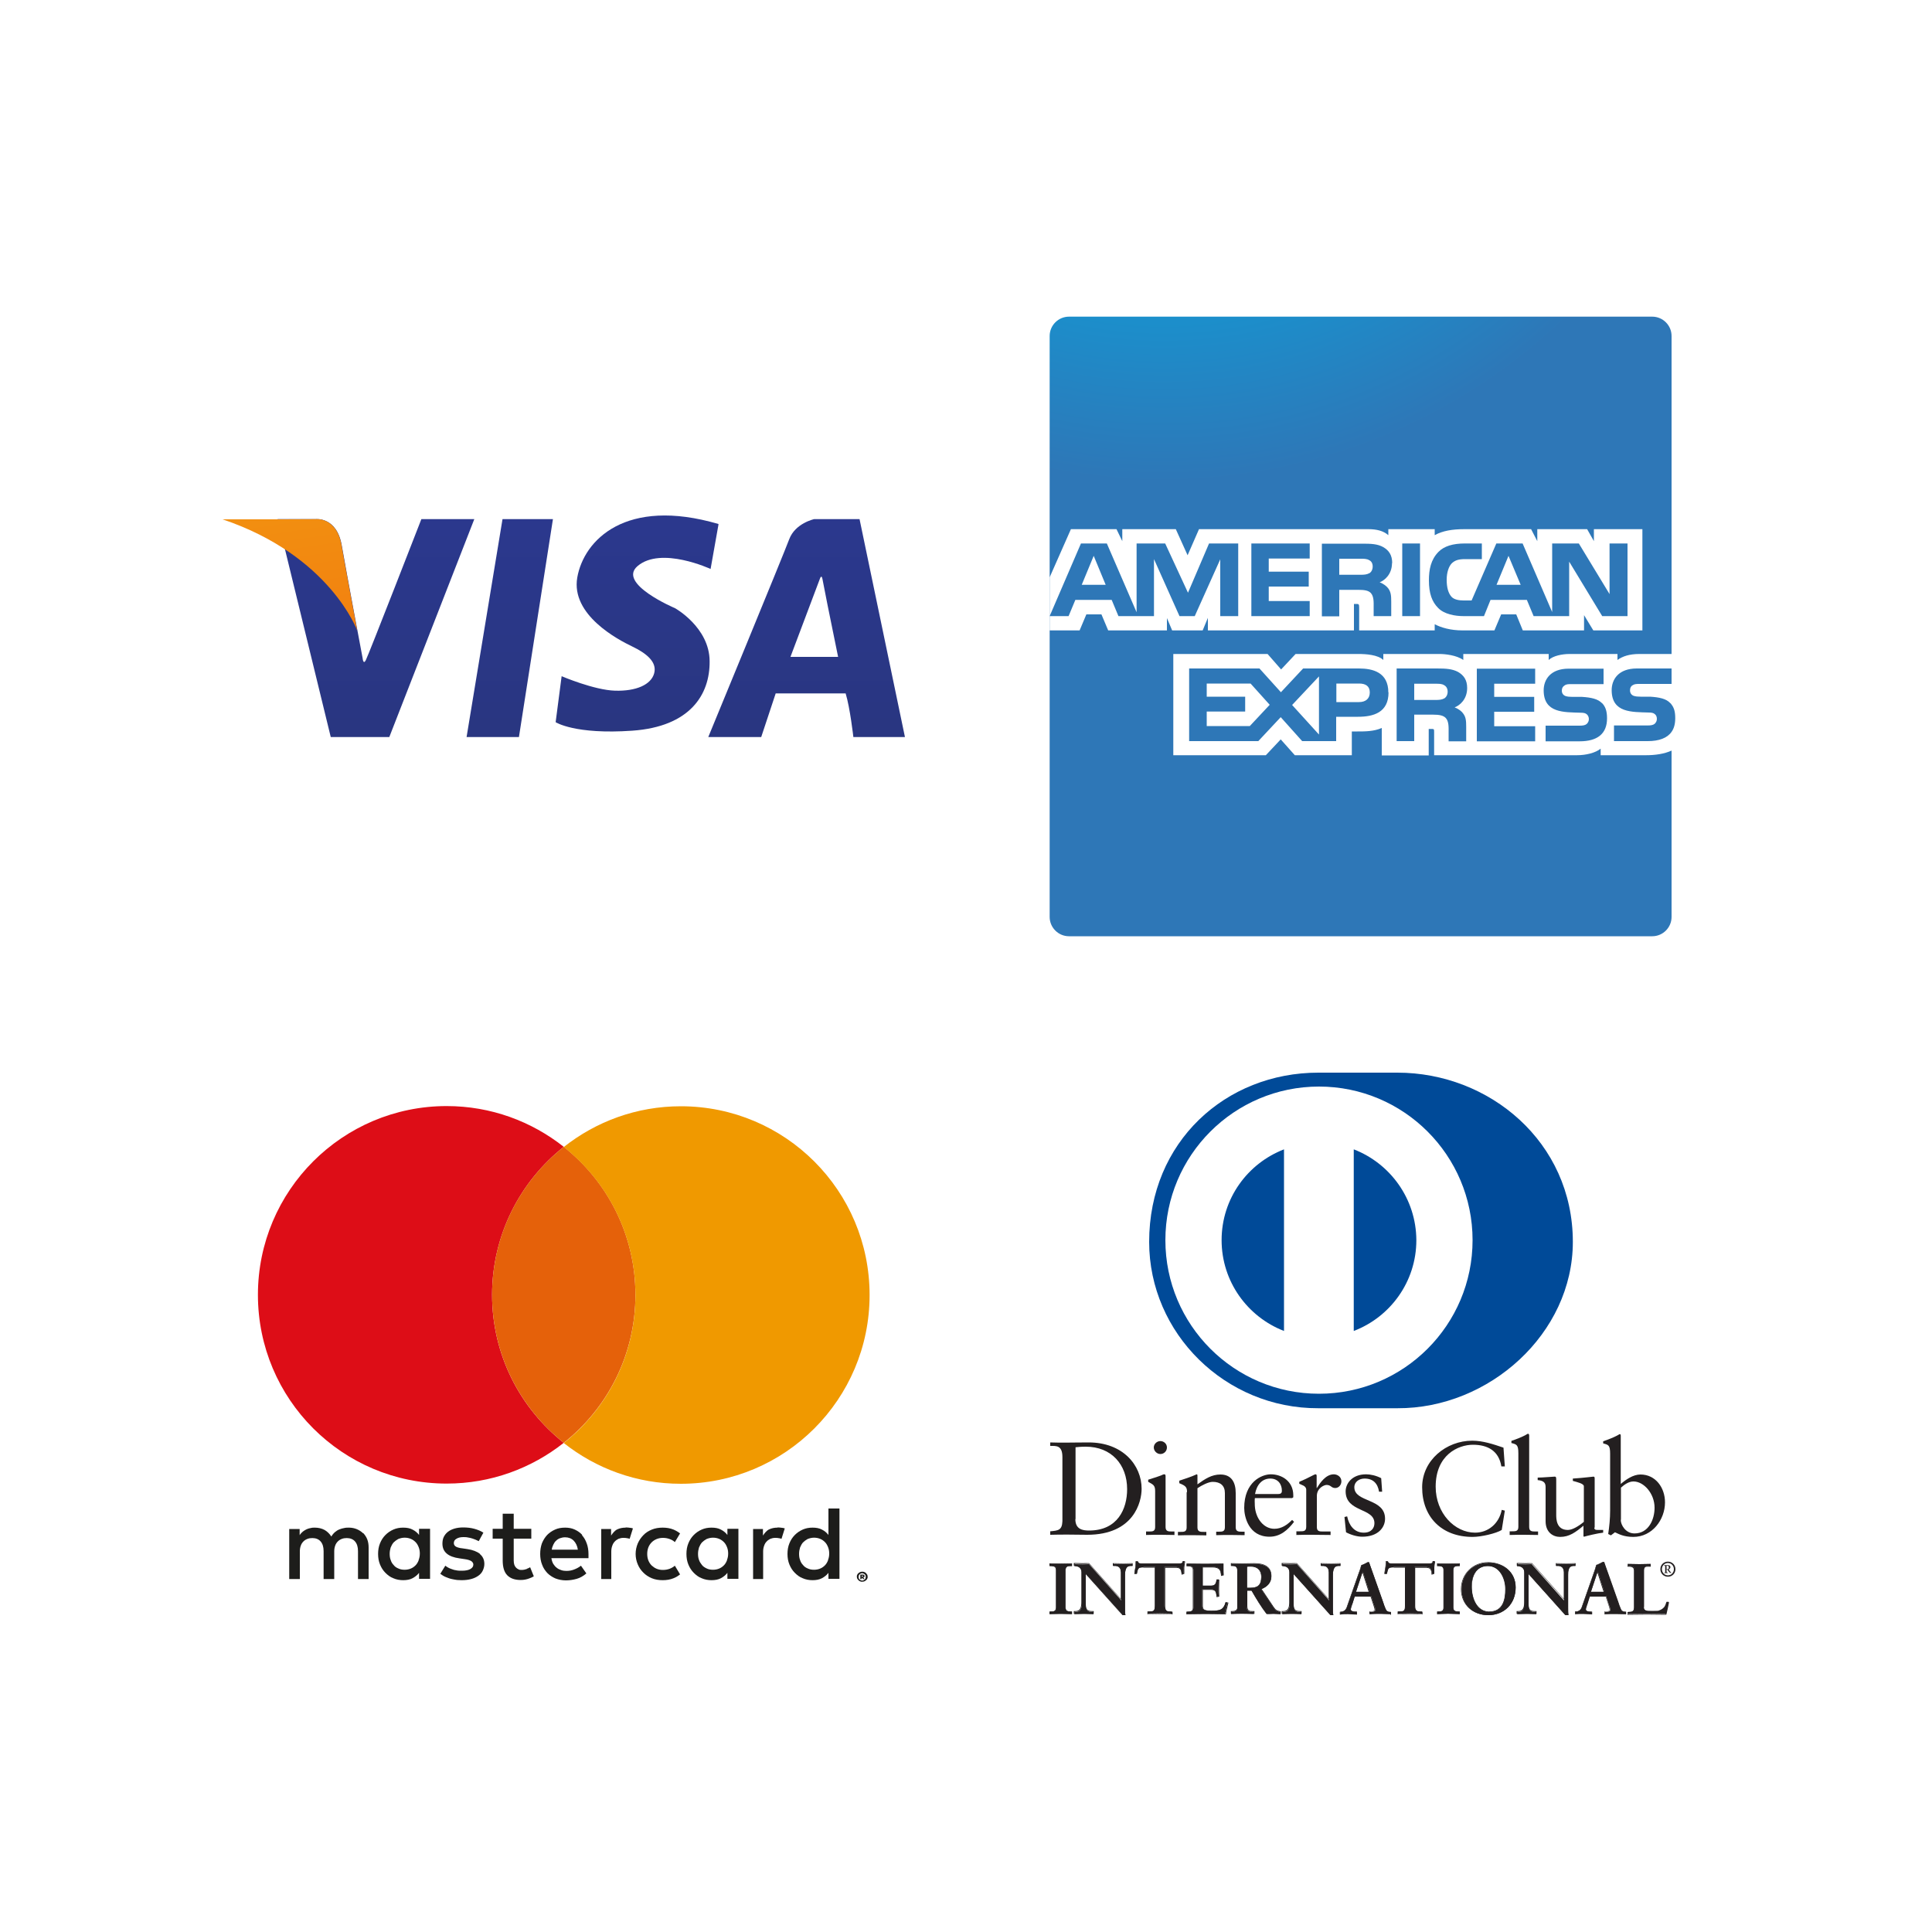 <?xml version="1.0" encoding="UTF-8"?> <svg xmlns="http://www.w3.org/2000/svg" xmlns:xlink="http://www.w3.org/1999/xlink" id="a" viewBox="0 0 100 100"><defs><style>.h{fill:#fff;}.i{fill:url(#c);}.j{fill:#e5610a;}.k{fill:url(#f);}.l{fill:url(#g);}.m{fill:url(#b);}.n{fill:url(#d);}.o{fill:url(#e);}.p{fill:#004a98;}.q{fill:#dd0d17;}.r{fill:#f09900;}.s{fill:#231f20;}.t{fill:#1d1d1b;}</style><radialGradient id="b" cx="-98.4" cy="5475.61" fx="-98.4" fy="5475.61" r="31.07" gradientTransform="translate(155.68 5306.15) scale(.97 -.97)" gradientUnits="userSpaceOnUse"><stop offset="0" stop-color="#98d0f1"></stop><stop offset=".07" stop-color="#93cef0"></stop><stop offset=".16" stop-color="#84c9ee"></stop><stop offset=".25" stop-color="#70c1ea"></stop><stop offset=".35" stop-color="#4eb6e5"></stop><stop offset=".45" stop-color="#23a8de"></stop><stop offset=".5" stop-color="#0da1db"></stop><stop offset="1" stop-color="#2e77b7"></stop></radialGradient><linearGradient id="c" x1="26.39" y1="25.63" x2="26.39" y2="38.44" gradientTransform="matrix(1, 0, 0, 1, 0, 0)" gradientUnits="userSpaceOnUse"><stop offset="0" stop-color="#2b388f"></stop><stop offset="1" stop-color="#293680"></stop></linearGradient><linearGradient id="d" x1="32.98" y1="25.67" x2="32.98" y2="38.11" xlink:href="#c"></linearGradient><linearGradient id="e" x1="41.76" y1="25.63" x2="41.76" y2="38.44" xlink:href="#c"></linearGradient><linearGradient id="f" x1="19.45" y1="25.63" x2="19.45" y2="38.44" xlink:href="#c"></linearGradient><linearGradient id="g" x1="15.45" y1="32.74" x2="14.44" y2="25.99" gradientTransform="matrix(1, 0, 0, 1, 0, 0)" gradientUnits="userSpaceOnUse"><stop offset="0" stop-color="#f28110"></stop><stop offset="1" stop-color="#f29010"></stop></linearGradient></defs><rect class="h" width="100" height="100"></rect><g><g><path class="p" d="M72.33,72.89c4.75,.02,9.08-3.87,9.08-8.61,0-5.18-4.33-8.76-9.08-8.76h-4.09c-4.8,0-8.76,3.58-8.76,8.76,0,4.74,3.95,8.63,8.76,8.61h4.09Z"></path><path class="h" d="M70.07,68.9v-9.41c1.89,.73,3.23,2.56,3.24,4.7,0,2.15-1.35,3.98-3.24,4.7m-6.84-4.7c0-2.15,1.34-3.97,3.23-4.7v9.4c-1.89-.73-3.23-2.56-3.23-4.7m5.04-7.95c-4.39,0-7.95,3.56-7.95,7.95,0,4.39,3.56,7.95,7.95,7.95,4.39,0,7.95-3.56,7.95-7.95,0-4.39-3.56-7.95-7.95-7.95"></path><path class="s" d="M55.66,78.63c0,.53,.38,.59,.71,.59,1.48,0,1.97-1.12,1.97-2.14,0-1.28-.82-2.2-2.14-2.2-.28,0-.41,.02-.53,.03v3.72Zm-.67-3.21c0-.62-.32-.58-.63-.58v-.18c.27,.01,.54,.01,.81,.01,.29,0,.68-.01,1.18-.01,1.77,0,2.74,1.18,2.74,2.4,0,.68-.4,2.38-2.82,2.38-.35,0-.67-.01-.99-.01s-.61,0-.92,.01v-.18c.41-.04,.61-.05,.63-.52v-3.32Z"></path><path class="s" d="M60.06,75.26c-.18,0-.34-.16-.34-.34s.16-.33,.34-.33,.34,.14,.34,.33-.15,.34-.34,.34m-.73,4.01h.13c.19,0,.33,0,.33-.23v-1.86c0-.3-.1-.34-.36-.48v-.11c.32-.1,.71-.23,.73-.25,.05-.03,.09-.03,.12-.03s.05,.04,.05,.1v2.63c0,.23,.15,.23,.34,.23h.12v.18c-.23,0-.47-.01-.72-.01s-.49,0-.75,.01v-.18Z"></path><path class="s" d="M61.44,77.22c0-.25-.08-.32-.4-.45v-.13c.29-.1,.57-.18,.9-.33,.02,0,.04,.01,.04,.07v.45c.39-.28,.73-.51,1.19-.51,.58,0,.79,.42,.79,.96v1.77c0,.23,.15,.23,.34,.23h.12v.18c-.24,0-.48-.01-.73-.01s-.49,0-.74,.01v-.18h.12c.19,0,.33,0,.33-.23v-1.77c0-.39-.24-.58-.63-.58-.22,0-.57,.18-.79,.33v2.03c0,.23,.15,.23,.34,.23h.12v.18c-.24,0-.48-.01-.73-.01s-.49,0-.74,.01v-.18h.12c.19,0,.33,0,.33-.23v-1.81Z"></path><path class="s" d="M66.16,77.33c.17,0,.19-.09,.19-.17,0-.35-.21-.63-.6-.63-.42,0-.7,.31-.79,.8h1.19Zm-1.21,.22c-.01,.06-.01,.16,0,.4,.04,.65,.46,1.18,1.01,1.18,.38,0,.67-.21,.92-.46l.1,.1c-.32,.42-.71,.77-1.27,.77-1.09,0-1.31-1.05-1.31-1.49,0-1.34,.9-1.74,1.38-1.74,.56,0,1.15,.35,1.16,1.07,0,.04,0,.08,0,.12l-.06,.04h-1.92Z"></path><path class="s" d="M67.1,79.26h.18c.19,0,.33,0,.33-.23v-1.92c0-.21-.25-.25-.36-.31v-.1c.5-.21,.77-.39,.84-.39,.04,0,.06,.02,.06,.09v.62h.01c.17-.27,.46-.71,.88-.71,.17,0,.39,.12,.39,.36,0,.18-.13,.35-.32,.35-.21,0-.21-.16-.45-.16-.12,0-.5,.16-.5,.57v1.61c0,.23,.14,.23,.33,.23h.38v.18c-.38,0-.66-.01-.96-.01s-.57,0-.81,.01v-.18Z"></path><path class="s" d="M69.73,78.49c.09,.45,.36,.84,.86,.84,.4,0,.55-.25,.55-.49,0-.81-1.49-.55-1.49-1.65,0-.38,.31-.88,1.06-.88,.22,0,.51,.06,.78,.2l.05,.7h-.16c-.07-.43-.31-.68-.75-.68-.27,0-.53,.16-.53,.45,0,.8,1.59,.55,1.59,1.63,0,.45-.36,.93-1.18,.93-.27,0-.6-.1-.84-.23l-.08-.79,.12-.03Z"></path><path class="s" d="M77.88,75.9h-.17c-.13-.8-.7-1.12-1.47-1.12s-1.93,.53-1.93,2.17c0,1.38,.99,2.38,2.04,2.38,.68,0,1.24-.47,1.38-1.18l.16,.04-.16,1c-.29,.18-1.06,.36-1.51,.36-1.6,0-2.61-1.03-2.61-2.57,0-1.4,1.25-2.41,2.59-2.41,.55,0,1.09,.18,1.62,.36l.07,.98Z"></path><path class="s" d="M78.13,79.26h.13c.19,0,.33,0,.33-.23v-3.81c0-.45-.1-.46-.36-.53v-.11c.27-.09,.56-.21,.71-.29,.07-.04,.13-.08,.15-.08,.04,0,.06,.04,.06,.1v4.73c0,.23,.15,.23,.34,.23h.12v.18c-.23,0-.47-.01-.72-.01s-.49,0-.75,.01v-.18Z"></path><path class="s" d="M82.52,79.06c0,.12,.07,.13,.19,.13,.08,0,.18,0,.27,0v.14c-.29,.03-.86,.17-.99,.21l-.03-.02v-.55c-.41,.34-.73,.58-1.21,.58-.37,0-.75-.24-.75-.81v-1.75c0-.18-.03-.35-.41-.38v-.13c.25,0,.79-.05,.88-.05,.08,0,.08,.05,.08,.2v1.77c0,.21,0,.79,.6,.79,.23,0,.54-.18,.83-.42v-1.84c0-.14-.33-.21-.57-.28v-.12c.62-.04,1-.1,1.07-.1,.06,0,.06,.05,.06,.12v2.53Z"></path><path class="s" d="M83.89,78.67c0,.26,.25,.7,.71,.7,.73,0,1.04-.72,1.04-1.33,0-.74-.56-1.36-1.09-1.36-.25,0-.47,.16-.65,.32v1.66Zm0-1.86c.27-.23,.64-.49,1.02-.49,.79,0,1.27,.69,1.27,1.44,0,.9-.66,1.79-1.64,1.79-.51,0-.77-.16-.95-.24l-.21,.16-.14-.07c.06-.4,.1-.8,.1-1.22v-2.94c0-.45-.1-.46-.36-.53v-.11c.27-.09,.56-.21,.71-.29,.08-.04,.13-.08,.15-.08,.04,0,.05,.04,.05,.1v2.5Z"></path><path class="s" d="M54.35,83.42h.05c.13,0,.28-.02,.28-.21v-1.95c0-.19-.14-.21-.28-.21h-.05v-.11c.15,0,.37,.01,.55,.01s.41-.01,.58-.01v.11h-.05c-.13,0-.28,.02-.28,.21v1.95c0,.19,.14,.21,.28,.21h.05v.11c-.18,0-.4-.01-.59-.01s-.4,.01-.55,.01v-.11Z"></path><path class="s" d="M55.47,83.52v-.08h-.04c-.13,0-.29-.02-.29-.23v-1.95c0-.21,.16-.23,.29-.23h.04v-.08c-.17,0-.39,.01-.57,.01s-.39-.01-.54-.01v.08h.04c.13,0,.29,.02,.29,.23v1.95c0,.21-.16,.23-.29,.23h-.04v.08c.14,0,.35-.02,.53-.02s.4,.01,.57,.02m.02,.03c-.18,0-.4-.01-.59-.01s-.4,.01-.55,.01h-.02v-.14h.07c.14,0,.26-.01,.26-.2v-1.95c0-.18-.12-.19-.26-.2h-.07v-.14h.02c.15,0,.37,.01,.55,.01s.41-.01,.58-.01h.02v.14h-.07c-.14,0-.26,.01-.26,.2v1.95c0,.18,.12,.19,.26,.2h.07v.14h-.02Z"></path><path class="s" d="M58.04,82.8h0v-1.4c0-.31-.21-.35-.32-.35h-.08v-.11c.18,0,.35,.01,.52,.01,.15,0,.31-.01,.46-.01v.11h-.06c-.16,0-.33,.03-.33,.47v1.7c0,.13,0,.26,.02,.38h-.14l-1.92-2.14v1.54c0,.32,.06,.44,.35,.44h.06v.11c-.16,0-.32-.01-.48-.01s-.34,.01-.51,.01v-.11h.05c.26,0,.34-.17,.34-.47v-1.57c0-.21-.17-.33-.34-.33h-.05v-.11c.14,0,.29,.01,.43,.01,.11,0,.22-.01,.33-.01l1.66,1.87Z"></path><path class="s" d="M58.03,82.79h0Zm0,0h0Zm.07,.77h.12c-.02-.11-.02-.24-.02-.36v-1.7c0-.45,.19-.49,.35-.49h.04v-.08c-.15,0-.29,.01-.44,.01-.17,0-.34-.01-.51-.01v.08h.07c.11,0,.34,.05,.34,.37v1.41h-.01v.02l-1.67-1.87c-.11,0-.22,.01-.33,.01-.14,0-.28-.01-.41-.01v.08h.03c.17,0,.35,.13,.35,.35v1.57c0,.3-.08,.49-.35,.49h-.04v.08c.16,0,.33-.02,.49-.02s.31,.01,.46,.02v-.08h-.05c-.29,0-.37-.13-.37-.45v-1.58l1.93,2.16Zm.14,.03h-.15l-1.89-2.11v1.49c0,.32,.05,.42,.33,.42h.08v.14h-.02c-.16,0-.32-.01-.48-.01-.17,0-.34,.01-.51,.01h-.02v-.14h.07c.25,0,.32-.16,.32-.46v-1.57c0-.2-.16-.32-.32-.32h-.07v-.14h.02c.14,0,.29,.01,.43,.01,.11,0,.22-.01,.34,0l1.64,1.84v-1.37c0-.3-.2-.33-.31-.33h-.1v-.14h.02c.18,0,.35,.01,.52,.01,.15,0,.3-.01,.46-.01h.02v.14h-.07c-.15,0-.31,.02-.32,.46v1.7c0,.13,0,.26,.02,.37v.02h-.02Z"></path><path class="s" d="M59.18,81.12c-.28,0-.29,.07-.35,.34h-.11c.01-.1,.03-.21,.05-.32,.01-.1,.02-.21,.02-.32h.09c.03,.11,.12,.11,.22,.11h1.92c.1,0,.19,0,.2-.12h.09c-.01,.12-.03,.22-.04,.32,0,.1,0,.2,0,.3l-.11,.04c0-.14-.03-.36-.28-.36h-.61v1.98c0,.29,.13,.32,.31,.32h.07v.11c-.15,0-.41-.01-.61-.01-.22,0-.48,.01-.63,.01v-.11h.07c.21,0,.31-.02,.31-.31v-1.99h-.61Z"></path><path class="s" d="M60.65,83.55c-.15,0-.41-.01-.61-.01-.22,0-.48,.01-.63,.01h-.02v-.14h.09c.21,0,.29,0,.29-.3v-1.97h-.59v-.03h.63v2.01c0,.3-.12,.33-.33,.33h-.05v.08c.15,0,.4-.01,.61-.01,.19,0,.44,.01,.59,.01v-.08h-.05c-.18,0-.32-.04-.32-.34v-2h.63c.25,0,.28,.21,.29,.35l.08-.03c0-.1,0-.19,0-.29,.01-.1,.02-.19,.04-.29h-.06c-.02,.1-.12,.1-.22,.1h-1.94c-.09,0-.18,0-.22-.11h-.06c0,.1,0,.2-.02,.3-.01,.1-.03,.2-.04,.3h.08c.05-.26,.08-.34,.36-.34v.03c-.28,0-.27,.05-.33,.33h-.14c.02-.11,.03-.22,.05-.32,.02-.1,.02-.21,.02-.31v-.02h.12c.03,.11,.09,.11,.19,.11h1.94c.1,0,.18,0,.19-.1v-.02h.02l.1,.02v.02c-.02,.1-.03,.2-.04,.3,0,.1,0,.2,0,.3h0v.02l-.14,.05v-.02c-.01-.14-.03-.34-.26-.34h-.59v1.97c0,.28,.11,.3,.29,.3h.09v.14h-.02Z"></path><path class="s" d="M61.44,83.42h.05c.13,0,.28-.02,.28-.21v-1.95c0-.19-.14-.21-.28-.21h-.05v-.11c.23,0,.62,.01,.93,.01s.7-.01,.95-.01c0,.16,0,.41,0,.57l-.11,.03c-.02-.24-.06-.44-.45-.44h-.52v.98h.44c.22,0,.27-.13,.29-.33h.11c0,.15-.01,.29-.01,.44s0,.28,.01,.42l-.11,.02c-.02-.22-.03-.37-.29-.37h-.45v.87c0,.24,.22,.24,.45,.24,.45,0,.64-.03,.76-.45l.1,.03c-.05,.2-.09,.4-.13,.59-.24,0-.67-.01-1-.01s-.78,.01-.99,.01v-.11Z"></path><path class="s" d="M63.42,83.52c.03-.19,.07-.38,.12-.56l-.07-.02c-.11,.42-.33,.45-.77,.45-.23,0-.47,0-.47-.26v-.88h.46c.26,0,.29,.15,.3,.37l.08-.02c0-.14-.01-.27-.01-.41s0-.28,.01-.42h-.08c-.02,.19-.08,.33-.31,.33h-.46v-1.01h.53c.39,0,.45,.2,.47,.43l.08-.02c0-.11-.01-.24-.01-.36,0-.06,0-.12,0-.18-.25,0-.63,.01-.94,.01s-.68-.01-.91-.01v.08h.04c.13,0,.29,.02,.29,.23v1.95c0,.21-.16,.23-.29,.23h-.04v.08c.22,0,.65-.01,.98-.01s.75,.01,.99,.01m.01,.03c-.24,0-.67-.02-1-.02s-.78,.02-.99,.02h-.02v-.14h.07c.13,0,.26-.01,.26-.2v-1.95c0-.18-.12-.19-.26-.2h-.07v-.14h.02c.23,0,.62,.01,.93,.01s.7-.01,.95-.01h.02v.02c0,.06,0,.12,0,.19,0,.13,0,.27,.01,.38h0v.02l-.14,.03v-.02c-.02-.24-.06-.42-.44-.42h-.5v.94h.43c.21,0,.25-.11,.28-.31h.14c0,.15-.01,.29-.01,.44s0,.28,.01,.42h0v.02l-.14,.03v-.02c-.03-.23-.03-.35-.28-.36h-.43v.85c0,.23,.2,.22,.44,.23,.45,0,.63-.02,.74-.44h.02l.12,.02v.02c-.05,.2-.1,.39-.13,.59h-.02Z"></path><path class="s" d="M64.54,82.19h.18c.37,0,.57-.14,.57-.58,0-.33-.21-.54-.54-.54-.11,0-.16,.01-.21,.01v1.11Zm-.48-.86c0-.27-.15-.28-.26-.28h-.07v-.11c.12,0,.35,.01,.58,.01s.4-.01,.6-.01c.47,0,.89,.13,.89,.66,0,.33-.22,.54-.52,.66l.64,.95c.1,.16,.18,.2,.36,.22v.11c-.12,0-.24-.01-.37-.01-.12,0-.24,.01-.35,.01-.29-.38-.53-.78-.78-1.21h-.25v.8c0,.29,.13,.3,.3,.3h.07v.11c-.21,0-.43-.01-.64-.01-.18,0-.35,.01-.54,.01v-.11h.07c.14,0,.26-.06,.26-.2v-1.89Z"></path><path class="s" d="M64.72,82.18c.37,0,.55-.13,.56-.56,0-.33-.2-.53-.53-.53-.1,0-.15,0-.2,.01v1.08h.17Zm-.18,.03h-.02v-1.14h.01c.05,0,.1-.02,.21-.02,.34,0,.56,.22,.56,.56,0,.44-.21,.6-.59,.6h-.18Zm0,.1h.26c.24,.44,.49,.84,.76,1.21,.11,0,.23-.02,.35-.02s.23,.01,.35,.01v-.08c-.17-.02-.26-.07-.36-.23l-.65-.97h.02c.29-.12,.51-.32,.51-.65,0-.52-.4-.64-.87-.64-.2,0-.38,.01-.6,.01s-.44-.01-.56-.01v.08h.05c.12,0,.28,.02,.28,.3v1.89c0,.15-.14,.22-.28,.22h-.05v.08c.18,0,.35-.01,.52-.01,.21,0,.42,.01,.62,.01v-.08h-.05c-.17,0-.32-.02-.32-.32v-.81h.02Zm1.74,1.24c-.12,0-.24-.02-.37-.02-.11,0-.23,.02-.36,0-.29-.38-.53-.78-.77-1.2h-.22v.78c0,.28,.12,.28,.29,.28h.08v.14h-.02c-.21,0-.43-.02-.64-.02-.18,0-.35,.02-.54,.02h-.02v-.14h.08c.13,0,.25-.06,.25-.18v-1.89c0-.26-.13-.26-.25-.27h-.08v-.14h.02c.12,0,.35,.01,.58,.01s.4-.01,.6-.01c.47,0,.9,.13,.9,.67,0,.34-.22,.55-.51,.66l.63,.94c.1,.15,.17,.19,.35,.22h.01v.14h-.02Z"></path><path class="s" d="M68.8,82.8h0v-1.4c0-.31-.21-.35-.32-.35h-.08v-.11c.17,0,.35,.01,.52,.01,.15,0,.3-.01,.46-.01v.11h-.06c-.16,0-.33,.03-.33,.47v1.7c0,.13,0,.26,.02,.38h-.14l-1.92-2.14v1.54c0,.32,.06,.44,.35,.44h.06v.11c-.16,0-.32-.01-.48-.01-.17,0-.34,.01-.51,.01v-.11h.05c.26,0,.34-.17,.34-.47v-1.57c0-.21-.17-.33-.34-.33h-.05v-.11c.14,0,.29,.01,.43,.01,.11,0,.22-.01,.33-.01l1.66,1.87Z"></path><path class="s" d="M68.79,82.79h0Zm0,0h0Zm.07,.77h.12c-.02-.11-.02-.24-.02-.36v-1.7c0-.45,.19-.49,.35-.49h.04v-.08c-.15,0-.29,.01-.44,.01-.17,0-.34-.01-.51-.01v.08h.07c.11,0,.34,.05,.34,.37v1.41h-.01v.02l-1.67-1.87c-.11,0-.22,.01-.33,.01-.14,0-.28-.01-.41-.01v.08h.03c.18,0,.35,.13,.35,.35v1.57c0,.3-.08,.49-.35,.49h-.04v.08c.16,0,.33-.01,.49-.01s.31,.01,.47,.01v-.08h-.05c-.29,0-.37-.13-.37-.45v-1.58l1.94,2.16Zm.14,.03h-.15l-1.89-2.11v1.49c0,.32,.05,.42,.33,.42h.08v.14h-.02c-.16,0-.32-.02-.48-.02s-.34,.02-.51,.02h-.02v-.14h.07c.25,0,.32-.16,.32-.46v-1.57c0-.2-.16-.32-.32-.32h-.07v-.14h.02c.14,0,.29,.01,.43,.01,.11,0,.22-.01,.34,0l1.64,1.84v-1.37c0-.3-.2-.33-.31-.33h-.1v-.14h.02c.18,0,.35,.01,.52,.01,.15,0,.3-.01,.46-.01h.02v.14h-.07c-.15,0-.31,.02-.32,.46v1.7c0,.13,0,.26,.02,.37v.02h-.02Z"></path><path class="s" d="M70.53,81.35h0l-.35,1.05h.7l-.34-1.05Zm-.54,1.65c-.04,.13-.08,.22-.08,.29,0,.11,.16,.13,.28,.13h.04v.11c-.15,0-.3-.01-.45-.01-.13,0-.27,0-.4,.01v-.11h.02c.15,0,.27-.09,.32-.24l.6-1.71c.05-.14,.12-.32,.14-.46,.12-.04,.27-.12,.34-.16,.01,0,.02,0,.03,0s.02,0,.03,.01c.01,.03,.02,.06,.03,.09l.69,1.95c.04,.13,.09,.27,.14,.38,.04,.1,.12,.15,.25,.15h.02v.11c-.17,0-.34-.01-.51-.01s-.37,0-.56,.01v-.11h.04c.09,0,.23-.01,.23-.11,0-.05-.03-.15-.08-.27l-.14-.43h-.85l-.12,.39Z"></path><path class="s" d="M70.51,81.36h0Zm-.32,1.03h.65l-.32-1-.33,1Zm-.04,.03l.36-1.09h.02v.02h0v-.02h.01l.35,1.09h-.74Zm.76,1.1c.18,0,.37-.01,.54-.01s.34,0,.5,.01v-.08h0c-.13,0-.22-.05-.26-.16-.05-.11-.09-.25-.14-.38l-.69-1.95s-.02-.06-.03-.09h-.01s-.01,0-.02,0c-.07,.05-.22,.12-.33,.15-.02,.14-.09,.33-.14,.47l-.6,1.71c-.06,.16-.19,.25-.34,.25h0v.08c.13,0,.26-.01,.39-.01,.14,0,.29,0,.43,.01v-.08h-.02c-.12,0-.29-.02-.3-.15,0-.07,.05-.17,.08-.3h0l.12-.4h.87l.15,.44c.04,.12,.08,.22,.08,.27,0,.11-.16,.12-.25,.12h-.02v.08Zm1.06,.03c-.17,0-.34-.02-.51-.02s-.37,0-.56,.02h-.02v-.14h.06c.09,0,.21-.02,.21-.09,0-.04-.03-.14-.07-.26l-.14-.42h-.82l-.12,.38c-.04,.13-.08,.23-.08,.29,0,.09,.14,.11,.26,.11h.06v.15h-.02c-.15,0-.3-.02-.45-.02-.13,0-.27,0-.4,.02h-.02v-.14h.04c.14,0,.25-.08,.31-.23l.6-1.71c.05-.14,.12-.32,.15-.47,.12-.04,.27-.11,.34-.16,.01,0,.02,0,.04,0,0,0,.03,0,.04,.02,.01,.03,.02,.06,.03,.09l.69,1.95c.04,.13,.09,.27,.14,.38,.04,.1,.11,.14,.23,.14h.04v.15h-.02Z"></path><path class="s" d="M72.13,81.12c-.28,0-.29,.07-.35,.34h-.11c.01-.1,.03-.21,.05-.32,.01-.1,.02-.21,.02-.32h.09c.03,.11,.12,.11,.22,.11h1.92c.1,0,.19,0,.2-.12h.09c-.01,.12-.03,.22-.04,.32,0,.1,0,.2,0,.3l-.11,.04c0-.14-.03-.36-.28-.36h-.61v1.98c0,.29,.13,.32,.31,.32h.07v.11c-.15,0-.41-.01-.61-.01-.22,0-.48,.01-.63,.01v-.11h.07c.21,0,.31-.02,.31-.31v-1.99h-.61Z"></path><path class="s" d="M73.6,83.55c-.15,0-.41-.01-.61-.01-.22,0-.48,.01-.63,.01h-.02v-.14h.09c.21,0,.29,0,.29-.3v-1.97h-.59v-.03h.63v2.01c0,.3-.12,.33-.33,.33h-.05v.08c.15,0,.4-.02,.61-.02,.19,0,.44,.01,.59,.02v-.08h-.06c-.18,0-.32-.04-.32-.34v-2h.63c.25,0,.28,.21,.29,.35l.08-.03c0-.1,0-.19,0-.29,.01-.1,.02-.19,.04-.29h-.06c-.02,.1-.12,.1-.22,.1h-1.94c-.09,0-.18,0-.22-.11h-.06c0,.1,0,.2-.02,.3,0,.1-.03,.2-.04,.3h.08c.05-.26,.08-.34,.36-.34v.03c-.28,0-.27,.05-.33,.33h-.14c.02-.11,.03-.22,.05-.32,.02-.1,.02-.21,.02-.31v-.02h.12c.03,.11,.09,.11,.19,.11h1.94c.1,0,.18,0,.18-.1v-.02h.02l.11,.02v.02c-.02,.1-.03,.2-.04,.3,0,.1,0,.2,0,.3h0v.02l-.14,.05v-.02c-.01-.14-.02-.34-.26-.34h-.59v1.97c0,.28,.12,.3,.29,.3h.09v.14h-.02Z"></path><path class="s" d="M74.4,83.42h.05c.13,0,.28-.02,.28-.21v-1.95c0-.19-.14-.21-.28-.21h-.05v-.11c.15,0,.37,.01,.55,.01s.41-.01,.59-.01v.11h-.05c-.13,0-.28,.02-.28,.21v1.95c0,.19,.14,.21,.28,.21h.05v.11c-.18,0-.4-.01-.59-.01s-.4,.01-.55,.01v-.11Z"></path><path class="s" d="M75.52,83.52v-.08h-.04c-.13,0-.29-.02-.29-.23v-1.95c0-.21,.16-.23,.29-.23h.04v-.08c-.17,0-.39,.01-.57,.01s-.39-.01-.53-.01v.08h.04c.13,0,.29,.02,.29,.23v1.95c0,.21-.16,.23-.29,.23h-.04v.08c.14,0,.35-.01,.53-.01s.4,.01,.57,.01m.02,.03c-.18,0-.4-.02-.59-.02s-.4,.02-.55,.02h-.02v-.14h.07c.13,0,.26-.01,.26-.2v-1.95c0-.18-.12-.19-.26-.2h-.07v-.14h.02c.15,0,.37,.01,.55,.01s.41-.01,.59-.01h.02v.14h-.07c-.14,0-.26,.01-.26,.2v1.95c0,.18,.12,.19,.26,.2h.07v.14h-.02Z"></path><path class="s" d="M77.08,83.43c.72,0,.85-.64,.85-1.18s-.29-1.2-.91-1.2c-.65,0-.85,.58-.85,1.08,0,.67,.31,1.3,.91,1.3m-.06-2.55c.79,0,1.43,.49,1.43,1.29,0,.86-.61,1.43-1.41,1.43s-1.39-.54-1.39-1.34,.6-1.37,1.37-1.37"></path><path class="s" d="M76.16,82.12c0-.5,.2-1.1,.86-1.1,.63,0,.93,.67,.93,1.22,0,.54-.13,1.2-.87,1.2v-.03c.71,0,.83-.62,.83-1.16,0-.54-.29-1.19-.9-1.19-.64,0-.83,.57-.83,1.06,0,.66,.3,1.29,.89,1.29v.03c-.62,0-.92-.65-.93-1.32m-.52,.13c0-.78,.61-1.39,1.39-1.39v.03c-.77,0-1.36,.59-1.36,1.36,0,.79,.6,1.32,1.38,1.32,.79,0,1.39-.56,1.39-1.41,0-.78-.62-1.27-1.41-1.27v-.03c.8,0,1.44,.5,1.44,1.3,0,.87-.62,1.44-1.42,1.44-.8,0-1.41-.54-1.41-1.35"></path><path class="s" d="M80.96,82.8h0v-1.4c0-.31-.21-.35-.32-.35h-.08v-.11c.17,0,.35,.01,.52,.01,.15,0,.31-.01,.46-.01v.11h-.06c-.16,0-.33,.03-.33,.47v1.7c0,.13,0,.26,.02,.38h-.14l-1.92-2.14v1.54c0,.32,.06,.44,.35,.44h.06v.11c-.16,0-.32-.01-.48-.01s-.34,.01-.51,.01v-.11h.05c.26,0,.33-.17,.33-.47v-1.57c0-.21-.17-.33-.34-.33h-.05v-.11c.14,0,.29,.01,.43,.01,.11,0,.22-.01,.33-.01l1.66,1.87Z"></path><path class="s" d="M80.95,82.79h0Zm0,0h0Zm.07,.77h.12c-.02-.11-.02-.24-.02-.36v-1.7c0-.45,.19-.49,.35-.49h.04v-.08c-.15,0-.29,.01-.44,.01-.17,0-.34-.01-.5-.01v.08h.07c.12,0,.34,.05,.34,.37v1.41h-.01v.02l-1.67-1.87c-.11,0-.22,.01-.33,.01-.14,0-.28-.01-.41-.01v.08h.03c.17,0,.35,.13,.35,.35v1.57c0,.3-.08,.49-.35,.49h-.04v.08c.16,0,.33-.01,.49-.01,.16,0,.31,.01,.46,.01v-.08h-.05c-.29,0-.37-.13-.37-.45v-1.58l1.94,2.16Zm.14,.03h-.15l-1.89-2.11v1.49c0,.32,.05,.42,.33,.42h.08v.14h-.02c-.16,0-.32-.01-.48-.01-.17,0-.34,.01-.51,.01h-.02v-.14h.07c.25,0,.32-.16,.32-.46v-1.57c0-.2-.16-.32-.32-.32h-.06v-.14h.02c.14,0,.29,.01,.43,.01,.11,0,.22-.01,.34,0l1.64,1.84v-1.37c0-.3-.2-.33-.31-.33h-.1v-.14h.02c.18,0,.35,.01,.52,.01,.15,0,.3-.01,.46-.01h.02v.14h-.07c-.15,0-.31,.02-.31,.46v1.7c0,.13,0,.26,.02,.37v.02h-.01Z"></path><path class="s" d="M82.69,81.35h0l-.35,1.05h.7l-.34-1.05Zm-.54,1.65c-.04,.13-.08,.22-.08,.29,0,.11,.16,.13,.28,.13h.04v.11c-.15,0-.3-.01-.45-.01-.13,0-.27,0-.4,.01v-.11h.02c.15,0,.27-.09,.32-.24l.6-1.71c.05-.14,.12-.32,.14-.46,.12-.04,.27-.12,.34-.16,.01,0,.02,0,.03,0s.02,0,.03,.01c.01,.03,.02,.06,.03,.09l.69,1.95c.04,.13,.09,.27,.14,.38,.04,.1,.12,.15,.25,.15h.02v.11c-.17,0-.34-.01-.51-.01s-.37,0-.56,.01v-.11h.04c.09,0,.23-.01,.23-.11,0-.05-.03-.15-.08-.27l-.14-.43h-.85l-.12,.39Z"></path><path class="s" d="M82.67,81.36h0Zm-.32,1.03h.65l-.32-1-.33,1Zm-.04,.03l.36-1.09h.02v.02h0v-.02h.01l.35,1.09h-.74Zm.76,1.1c.18,0,.37-.01,.54-.01s.34,0,.5,.01v-.08h0c-.13,0-.21-.05-.26-.16-.05-.11-.09-.25-.14-.38l-.69-1.95s-.02-.06-.03-.09h-.01s-.01,0-.02,0c-.07,.05-.22,.12-.33,.15-.02,.14-.09,.33-.14,.47l-.6,1.71c-.06,.16-.19,.25-.34,.25h0v.08c.13,0,.26-.01,.39-.01,.14,0,.29,0,.43,.01v-.08h-.03c-.12,0-.29-.01-.3-.15,0-.07,.05-.17,.08-.3h0l.12-.4h.87l.15,.44c.04,.12,.08,.22,.08,.27,0,.11-.16,.12-.25,.12h-.02v.08Zm1.06,.03c-.17,0-.34-.01-.51-.01s-.37,0-.56,.01h-.02v-.14h.06c.09,0,.21-.02,.22-.09,0-.04-.03-.14-.07-.26l-.14-.42h-.82l-.12,.38c-.04,.13-.08,.23-.08,.29,0,.09,.14,.11,.26,.11h.06v.14h-.02c-.15,0-.3-.02-.45-.02-.13,0-.27,0-.4,.01h-.02v-.14h.04c.14,0,.26-.08,.31-.23l.6-1.71c.05-.14,.11-.32,.15-.47,.12-.04,.27-.12,.34-.16,0,0,.02,0,.04,0,0,0,.03,0,.04,.02,.01,.03,.02,.06,.03,.09l.69,1.95c.04,.13,.09,.27,.14,.38,.04,.1,.11,.14,.23,.14h.04v.14h-.02Z"></path><path class="s" d="M85.07,83.17c0,.15,.1,.19,.22,.21,.15,.01,.32,.01,.49,0,.16-.02,.29-.11,.36-.2,.06-.08,.09-.19,.12-.27h.11c-.04,.21-.09,.42-.14,.63-.33,0-.66-.01-.98-.01s-.66,.01-.98,.01v-.11h.05c.13,0,.28-.02,.28-.25v-1.91c0-.19-.15-.21-.28-.21h-.05v-.11c.2,0,.39,.01,.59,.01s.38-.01,.57-.01v.11h-.09c-.14,0-.25,0-.25,.2v1.92Z"></path><path class="s" d="M86.21,83.52c.04-.2,.09-.4,.13-.6h-.08c-.02,.08-.06,.18-.11,.26-.07,.1-.21,.19-.37,.21-.1,0-.19,.02-.29,.02-.07,0-.14,0-.21,0-.12-.01-.24-.07-.24-.22v-1.92c0-.21,.13-.22,.27-.22h.08v-.08c-.18,0-.36,.01-.55,.01s-.38-.01-.57-.01v.08h.04c.13,0,.3,.02,.3,.23v1.92c0,.24-.16,.27-.3,.27h-.04v.08c.32,0,.64-.01,.97-.01s.65,.01,.97,.01m.01,.03c-.33,0-.66-.01-.98-.01s-.66,.01-.98,.01h-.02v-.14h.07c.14,0,.26-.01,.26-.23v-1.92c0-.18-.13-.19-.26-.2h-.07v-.14h.02c.2,0,.39,.01,.59,.01s.38-.01,.57-.01h.02v.14h-.11c-.14,0-.23,0-.24,.19v1.92c0,.14,.09,.18,.21,.19,.07,0,.13,0,.21,0,.09,0,.19,0,.28-.01,.15-.02,.28-.11,.35-.19,.06-.08,.09-.18,.11-.26h.14c-.04,.22-.09,.43-.14,.64h-.02Z"></path><path class="s" d="M86.26,81.22h.05c.05,0,.07-.04,.07-.1s-.04-.08-.08-.08h-.04v.18Zm-.13,.21v-.02s.06,0,.06-.04v-.29s0-.05-.06-.05v-.02h.2c.07,0,.13,.03,.13,.1,0,.06-.04,.1-.09,.12l.06,.09s.06,.08,.09,.09h-.08s-.07-.06-.14-.17h-.04v.13s0,.02,.06,.03v.02h-.19Zm.2,.11c.18,0,.31-.15,.31-.32s-.13-.32-.31-.32-.31,.15-.31,.32,.13,.32,.31,.32m0-.71c.22,0,.39,.17,.39,.39s-.17,.39-.39,.39-.39-.17-.39-.39,.17-.39,.39-.39"></path></g><g><g><path class="t" d="M18.79,79.36c-.09-.09-.2-.16-.32-.21-.12-.05-.26-.08-.41-.08-.08,0-.16,0-.24,.02-.08,.01-.17,.04-.25,.07-.08,.03-.16,.08-.23,.14-.07,.06-.14,.14-.19,.23-.09-.14-.21-.26-.35-.34-.15-.08-.32-.12-.51-.12-.06,0-.13,0-.2,.02-.07,.01-.14,.03-.21,.06-.07,.03-.13,.07-.2,.12-.06,.05-.12,.11-.17,.19v-.32h-.54v2.59h.55v-1.44c0-.11,.02-.21,.05-.29,.03-.09,.08-.16,.14-.22,.06-.06,.13-.1,.21-.13,.08-.03,.16-.04,.25-.04,.18,0,.33,.06,.43,.18,.1,.12,.15,.28,.15,.5v1.44h.55v-1.44c0-.11,.02-.21,.05-.29,.03-.09,.08-.16,.14-.22,.06-.06,.13-.1,.21-.13,.08-.03,.16-.04,.25-.04,.18,0,.33,.06,.43,.18,.1,.12,.15,.28,.15,.5v1.44h.55v-1.63c0-.15-.02-.29-.07-.42-.05-.13-.12-.23-.21-.33Z"></path><path class="t" d="M21.69,79.45c-.09-.12-.2-.21-.34-.28-.13-.07-.29-.1-.48-.1s-.35,.03-.51,.1c-.16,.07-.29,.16-.41,.28-.12,.12-.21,.26-.28,.43-.07,.17-.1,.35-.1,.55s.03,.38,.1,.55c.07,.17,.16,.31,.28,.43,.12,.12,.25,.22,.41,.28,.16,.07,.33,.1,.51,.1s.35-.03,.48-.1c.13-.07,.25-.16,.34-.28v.31h.57v-2.59h-.57v.31Zm-.02,1.31c-.04,.1-.09,.19-.16,.26-.07,.07-.15,.13-.25,.17-.1,.04-.2,.06-.32,.06s-.23-.02-.33-.07c-.1-.04-.18-.1-.24-.18-.07-.07-.12-.16-.15-.26-.04-.1-.05-.21-.05-.32s.02-.22,.05-.32c.04-.1,.09-.19,.15-.26,.07-.07,.15-.13,.24-.18,.1-.04,.21-.07,.33-.07s.22,.02,.32,.06c.1,.04,.18,.1,.25,.17,.07,.07,.12,.16,.16,.26,.04,.1,.06,.21,.06,.33s-.02,.23-.06,.33Z"></path><path class="t" d="M24.85,80.43c-.16-.12-.38-.21-.66-.25l-.27-.04c-.06,0-.12-.02-.17-.03-.05-.01-.1-.03-.14-.05-.04-.02-.07-.05-.09-.08-.02-.03-.03-.07-.03-.11,0-.09,.04-.17,.13-.22,.09-.06,.21-.09,.36-.09,.08,0,.16,0,.24,.02,.08,.01,.15,.03,.22,.05,.07,.02,.13,.05,.19,.07,.06,.03,.11,.05,.15,.07l.24-.44c-.14-.09-.29-.15-.47-.2-.18-.05-.37-.07-.58-.07-.17,0-.31,.02-.45,.06-.13,.04-.24,.09-.34,.17-.09,.07-.16,.16-.21,.26-.05,.1-.07,.22-.07,.35,0,.21,.07,.38,.22,.51,.15,.13,.37,.21,.66,.25l.27,.04c.16,.02,.27,.06,.34,.1,.07,.05,.11,.11,.11,.18,0,.1-.05,.17-.15,.23-.1,.06-.25,.09-.44,.09-.11,0-.2,0-.29-.02-.08-.01-.16-.03-.23-.06-.07-.02-.13-.05-.19-.08-.06-.03-.11-.07-.15-.1l-.26,.42c.09,.07,.19,.13,.29,.17s.2,.08,.3,.1c.1,.02,.19,.04,.28,.05,.09,0,.17,.01,.23,.01,.19,0,.35-.02,.5-.06,.15-.04,.27-.1,.37-.17,.1-.07,.18-.16,.23-.27s.08-.22,.08-.34c0-.22-.08-.39-.24-.52Z"></path><path class="t" d="M30.14,79.45c-.11-.12-.24-.21-.39-.28-.15-.07-.32-.1-.5-.1-.19,0-.37,.03-.52,.1-.16,.07-.29,.16-.41,.28-.11,.12-.2,.26-.27,.43-.06,.17-.09,.35-.09,.55s.03,.39,.1,.56c.06,.17,.16,.31,.27,.43,.12,.12,.26,.21,.42,.28,.16,.06,.34,.1,.54,.1s.38-.03,.56-.08c.18-.05,.35-.15,.5-.28l-.28-.4c-.11,.09-.23,.15-.36,.2-.13,.05-.26,.07-.39,.07-.09,0-.18-.01-.27-.04-.08-.03-.16-.06-.23-.12-.07-.05-.13-.12-.18-.2-.05-.08-.08-.18-.1-.3h1.92s0-.07,0-.1c0-.04,0-.07,0-.11,0-.2-.03-.39-.09-.55-.06-.17-.14-.31-.25-.43Zm-1.58,.76c.01-.09,.04-.18,.08-.26,.04-.08,.08-.15,.14-.2,.06-.06,.12-.1,.2-.13,.08-.03,.17-.05,.27-.05,.18,0,.33,.06,.44,.17,.11,.11,.19,.27,.22,.47h-1.34Z"></path><path class="t" d="M37.65,79.45c-.09-.12-.2-.21-.34-.28-.13-.07-.29-.1-.48-.1s-.35,.03-.51,.1c-.16,.07-.29,.16-.41,.28-.12,.12-.21,.26-.28,.43-.07,.17-.1,.35-.1,.55s.03,.38,.1,.55c.07,.17,.16,.31,.28,.43,.12,.12,.25,.22,.41,.28,.16,.07,.33,.1,.51,.1s.35-.03,.48-.1,.25-.16,.34-.28v.31h.57v-2.59h-.57v.31Zm-.02,1.31c-.04,.1-.09,.19-.16,.26-.07,.07-.15,.13-.25,.17-.1,.04-.2,.06-.32,.06s-.23-.02-.33-.07-.18-.1-.24-.18-.12-.16-.15-.26c-.04-.1-.05-.21-.05-.32s.02-.22,.05-.32c.04-.1,.09-.19,.15-.26,.07-.07,.15-.13,.24-.18,.1-.04,.21-.07,.33-.07s.22,.02,.32,.06c.1,.04,.18,.1,.25,.17,.07,.07,.12,.16,.16,.26,.04,.1,.06,.21,.06,.33s-.02,.23-.06,.33Z"></path><path class="t" d="M27.27,81.21c-.09,.03-.18,.05-.27,.05-.06,0-.11,0-.16-.03-.05-.02-.09-.05-.13-.09-.04-.04-.07-.09-.09-.15s-.03-.14-.03-.22v-1.13h.91v-.51h-.91v-.78h-.57v.78h-.52v.51h.52v1.14c0,.34,.08,.6,.24,.76,.16,.16,.39,.24,.69,.24,.16,0,.31-.03,.44-.08,.09-.03,.17-.07,.24-.11l-.19-.47c-.05,.03-.11,.06-.17,.08Z"></path><path class="t" d="M32.38,79.07c-.16,0-.3,.03-.43,.09-.13,.06-.24,.2-.32,.32v-.34h-.51v2.59h.52v-1.43c0-.11,.02-.21,.05-.29,.03-.09,.07-.16,.13-.22,.05-.06,.12-.1,.19-.14,.08-.03,.16-.05,.25-.05,.07,0,.14,0,.22,.02,.04,0,.08,.02,.11,.03l.17-.54s-.09-.03-.14-.03c-.07-.01-.15-.02-.23-.02Z"></path><path class="t" d="M40.24,79.07c-.16,0-.3,.03-.43,.09-.13,.06-.24,.2-.32,.32v-.34h-.51v2.59h.52v-1.43c0-.11,.02-.21,.05-.29,.03-.09,.07-.16,.13-.22,.05-.06,.12-.1,.19-.14,.08-.03,.16-.05,.25-.05,.07,0,.14,0,.22,.02,.04,0,.08,.02,.11,.03l.17-.54s-.09-.03-.14-.03c-.07-.01-.15-.02-.23-.02Z"></path><path class="t" d="M42.88,78.08v1.37c-.09-.12-.2-.21-.34-.28-.13-.07-.29-.1-.48-.1s-.35,.03-.51,.1c-.16,.07-.29,.16-.41,.28-.12,.12-.21,.26-.28,.43-.07,.17-.1,.35-.1,.55s.03,.38,.1,.55c.07,.17,.16,.31,.28,.43,.12,.12,.25,.22,.41,.28,.16,.07,.33,.1,.51,.1s.35-.03,.48-.1c.13-.07,.25-.16,.34-.28v.31h.57v-3.64h-.57Zm-.02,2.68c-.04,.1-.09,.19-.16,.26-.07,.07-.15,.13-.25,.17-.1,.04-.2,.06-.32,.06s-.23-.02-.33-.07c-.1-.04-.18-.1-.24-.18-.07-.07-.12-.16-.15-.26-.04-.1-.05-.21-.05-.32s.02-.22,.05-.32c.04-.1,.09-.19,.15-.26,.07-.07,.15-.13,.24-.18,.1-.04,.21-.07,.33-.07s.22,.02,.32,.06c.1,.04,.18,.1,.25,.17,.07,.07,.12,.16,.16,.26,.04,.1,.06,.21,.06,.33s-.02,.23-.06,.33Z"></path><path class="t" d="M33.73,79.83c.07-.07,.16-.13,.26-.17,.1-.04,.21-.06,.32-.06h0c.13,0,.24,.02,.35,.06,.11,.04,.2,.09,.27,.16l.27-.45c-.1-.08-.22-.15-.34-.2-.17-.07-.36-.1-.56-.1s-.39,.03-.56,.1c-.17,.07-.32,.16-.44,.29-.12,.12-.22,.27-.29,.43-.07,.17-.11,.35-.11,.54s.04,.38,.11,.54c.07,.17,.17,.31,.29,.43,.12,.12,.27,.22,.44,.29s.36,.1,.56,.1,.39-.03,.56-.1c.13-.05,.24-.12,.34-.2l-.27-.45c-.08,.07-.17,.12-.27,.16-.11,.04-.23,.06-.35,.06h0c-.12,0-.22-.02-.32-.06-.1-.04-.18-.1-.26-.17-.07-.07-.13-.16-.17-.26-.04-.1-.06-.21-.06-.34s.02-.23,.06-.34c.04-.1,.1-.19,.17-.26Z"></path></g><path class="t" d="M44.63,81.35s.07,0,.11,.02c.03,.01,.06,.03,.09,.06,.02,.02,.04,.05,.06,.08,.01,.03,.02,.07,.02,.1s0,.07-.02,.1c-.01,.03-.03,.06-.06,.08-.02,.02-.05,.04-.09,.06-.03,.01-.07,.02-.11,.02s-.07,0-.11-.02c-.03-.01-.06-.03-.09-.06-.02-.02-.04-.05-.06-.08-.01-.03-.02-.07-.02-.1s0-.07,.02-.1c.01-.03,.03-.06,.06-.08,.02-.02,.05-.04,.09-.06,.03-.01,.07-.02,.11-.02Zm0,.46s.05,0,.07-.02,.04-.02,.06-.04c.02-.02,.03-.04,.04-.06,0-.02,.01-.05,.01-.07s0-.05-.01-.07c0-.02-.02-.04-.04-.06-.02-.02-.04-.03-.06-.04-.02-.01-.05-.02-.07-.02s-.05,0-.08,.02c-.02,.01-.04,.02-.06,.04-.02,.02-.03,.04-.04,.06,0,.02-.01,.05-.01,.07s0,.05,.01,.07c0,.02,.02,.04,.04,.06,.02,.02,.04,.03,.06,.04,.02,.01,.05,.02,.08,.02Zm.02-.31s.06,0,.07,.02c.02,.01,.03,.03,.03,.06,0,.02,0,.03-.02,.05-.01,.01-.03,.02-.05,.02l.07,.08h-.08l-.07-.08h0v.08h-.07v-.23h.12Zm-.05,.06v.04h.05s.02,0,.02,0c0,0,0,0,0-.02,0,0,0-.01,0-.02,0,0-.01,0-.02,0h-.05Z"></path><g><path class="q" d="M25.47,67.02c0-3.1,1.45-5.87,3.71-7.66-1.67-1.32-3.77-2.11-6.06-2.11-5.39,0-9.77,4.37-9.77,9.77s4.37,9.77,9.77,9.77c2.29,0,4.39-.79,6.06-2.11-2.26-1.79-3.71-4.55-3.71-7.66Z"></path><path class="j" d="M25.47,67.02c0,3.1,1.45,5.87,3.71,7.66,2.26-1.79,3.71-4.55,3.71-7.66s-1.45-5.87-3.71-7.66c-2.26,1.79-3.71,4.55-3.71,7.66Z"></path><path class="r" d="M35.24,57.26c-2.29,0-4.39,.79-6.06,2.11,2.26,1.79,3.71,4.55,3.71,7.66s-1.45,5.87-3.71,7.66c1.67,1.32,3.77,2.11,6.06,2.11,5.39,0,9.77-4.37,9.77-9.77s-4.37-9.77-9.77-9.77Z"></path></g></g><g><path class="m" d="M85.52,16.39h-30.19c-.55,0-1,.45-1,1v30.07c0,.55,.45,1,1,1h30.19c.55,0,1-.45,1-1v-9.58c.13-.18,.19-.42,.19-.71,0-.33-.06-.53-.19-.7V17.39c0-.55-.45-1-1-1Z"></path><path class="h" d="M57.23,30.27l-.62-1.5-.62,1.5m14.88-.6c-.12,.07-.27,.08-.45,.08h-1.1v-.83h1.11c.16,0,.32,0,.43,.07,.12,.05,.19,.17,.19,.33s-.07,.3-.19,.36Zm7.84,.6l-.63-1.5-.62,1.5h1.25Zm-14.62,1.62h-.93v-2.94l-1.32,2.94h-.79l-1.32-2.95v2.95h-1.84l-.35-.84h-1.88l-.35,.84h-.98l1.62-3.76h1.34l1.54,3.56v-3.56h1.48l1.18,2.55,1.09-2.55h1.51v3.76h0Zm3.7,0h-3.02v-3.76h3.02v.78h-2.12v.68h2.07v.77h-2.07v.75h2.12v.78Zm4.26-2.75c0,.6-.4,.91-.64,1,.2,.07,.37,.21,.45,.32,.13,.19,.15,.35,.15,.69v.74h-.91v-.47c0-.23,.02-.55-.15-.73-.13-.13-.33-.16-.66-.16h-.97v1.37h-.9v-3.76h2.08c.46,0,.8,.01,1.1,.18,.29,.17,.46,.41,.46,.83Zm1.45,2.75h-.92v-3.76h.92v3.76Zm10.71,0h-1.28l-1.71-2.82v2.82h-1.84l-.35-.84h-1.88l-.34,.84h-1.06c-.44,0-1-.1-1.31-.42-.32-.32-.48-.75-.48-1.43,0-.56,.1-1.07,.49-1.47,.29-.3,.75-.44,1.37-.44h.88v.81h-.86c-.33,0-.52,.05-.7,.22-.15,.16-.26,.46-.26,.85s.08,.69,.25,.88c.14,.15,.39,.19,.63,.19h.41l1.28-2.95h1.36l1.53,3.55v-3.55h1.38l1.59,2.62v-2.62h.93v3.76h0Zm-29.88,.74h1.55l.35-.83h.78l.35,.83h3.04v-.64l.27,.64h1.58l.27-.65v.65h7.56v-1.37h.14c.1,0,.13,.01,.13,.18v1.19h3.91v-.32c.32,.17,.81,.32,1.45,.32h1.64l.35-.83h.78l.34,.83h3.17v-.79l.48,.79h2.54v-5.24h-2.51v.62l-.35-.62h-2.58v.62l-.32-.62h-3.48c-.58,0-1.1,.08-1.51,.31v-.31h-2.4v.31c-.26-.23-.62-.31-1.02-.31h-8.78l-.59,1.35-.61-1.35h-2.77v.62l-.3-.62h-2.36l-1.1,2.49v2.75h0Z"></path><path class="h" d="M86.52,35.4h-1.65c-.16,0-.27,0-.37,.07-.1,.06-.13,.15-.13,.27,0,.14,.08,.24,.2,.28,.1,.03,.2,.04,.35,.04h.49c.49,.03,.83,.11,1.03,.32,.04,.03,.06,.06,.08,.09m0,1.41c-.22,.32-.65,.48-1.23,.48h-1.75v-.81h1.74c.17,0,.29-.02,.37-.09,.06-.06,.11-.14,.11-.25,0-.11-.04-.2-.11-.25-.07-.06-.16-.08-.32-.08-.85-.03-1.91,.03-1.91-1.16,0-.55,.35-1.12,1.3-1.12h1.8v-.75h-1.67c-.51,0-.87,.12-1.13,.31v-.31h-2.48c-.4,0-.86,.1-1.08,.31v-.31h-4.42v.31c-.35-.25-.95-.31-1.22-.31h-2.92v.31c-.28-.27-.9-.31-1.28-.31h-3.26l-.75,.8-.7-.8h-4.88v5.24h4.79l.77-.82,.73,.82h2.95v-1.23h.29c.39,0,.85,0,1.26-.18v1.42h2.43v-1.37h.12c.15,0,.16,0,.16,.15v1.21h7.39c.47,0,.96-.12,1.23-.34v.34h2.34c.49,0,.96-.07,1.33-.24v-.98h0Zm-3.61-1.5c.18,.18,.27,.41,.27,.8,0,.81-.51,1.19-1.42,1.19h-1.76v-.81h1.76c.17,0,.29-.02,.37-.09,.06-.06,.11-.14,.11-.25,0-.11-.05-.2-.11-.25-.07-.06-.16-.08-.32-.08-.85-.03-1.91,.03-1.91-1.16,0-.55,.35-1.12,1.29-1.12h1.81v.8h-1.66c-.16,0-.27,0-.36,.07-.1,.06-.14,.15-.14,.27,0,.14,.08,.24,.2,.28,.1,.03,.2,.04,.35,.04h.49c.49,.03,.83,.11,1.03,.32Zm-8.16-.23c-.12,.07-.27,.08-.45,.08h-1.1v-.84h1.11c.16,0,.32,0,.43,.07,.12,.06,.19,.18,.19,.34s-.07,.29-.19,.36Zm.55,.47c.2,.07,.37,.21,.44,.32,.13,.18,.15,.35,.15,.69v.74h-.91v-.47c0-.23,.02-.56-.15-.74-.13-.13-.33-.17-.66-.17h-.97v1.37h-.91v-3.76h2.09c.46,0,.79,.02,1.09,.18,.29,.17,.47,.41,.47,.83,0,.6-.4,.91-.64,1Zm1.14-2.01h3.02v.78h-2.12v.68h2.07v.77h-2.07v.75h2.12v.78h-3.02v-3.76Zm-6.1,1.73h-1.17v-.96h1.18c.33,0,.55,.13,.55,.46s-.22,.5-.56,.5Zm-2.07,1.68l-1.39-1.53,1.39-1.48v3.01Zm-3.59-.44h-2.22v-.75h1.99v-.77h-1.99v-.68h2.27l.99,1.1-1.03,1.1Zm7.19-1.74c0,1.04-.78,1.26-1.58,1.26h-1.13v1.26h-1.76l-1.11-1.24-1.16,1.24h-3.58v-3.76h3.64l1.11,1.23,1.15-1.23h2.89c.72,0,1.52,.2,1.52,1.24Z"></path></g><g><polygon class="i" points="26.01 26.87 28.62 26.87 26.86 38.15 24.15 38.15 26.01 26.87"></polygon><path class="n" d="M37.19,27.14l-.41,2.31s-2.56-1.19-3.78-.15c-1.07,.91,1.94,2.18,1.94,2.18,0,0,1.78,.99,1.79,2.74,.02,1.74-1.02,3.39-4,3.6s-3.97-.44-3.97-.44l.31-2.38s1.68,.72,2.77,.75c1.09,.03,1.86-.31,2.02-.9s-.41-1.04-1.14-1.39-3.18-1.63-2.84-3.57c.34-1.94,2.51-4.17,7.3-2.77Z"></path><path class="o" d="M44.17,38.15h2.67l-2.35-11.28h-2.35s-.98,.21-1.29,1.04c-.31,.83-4.19,10.24-4.19,10.24h2.74l.75-2.26h3.62c.23,.75,.4,2.26,.4,2.26Zm-3.26-4.14l1.53-4.06s.08-.24,.13,.02c.02,.13,.42,2.15,.81,4.03h-2.47Z"></path><path class="k" d="M21.81,26.87h2.74l-4.4,11.28h-3.03l-2.75-11.28h1.97s1.09-.14,1.35,1.36c.26,1.5,1.08,5.84,1.08,5.84,0,0,.03,.35,.16,.11s2.88-7.31,2.88-7.31Z"></path><path class="l" d="M14.19,26.87h2.14s1.09-.14,1.35,1.36c.16,.94,.55,3,.81,4.41,0,0-1.4-3.88-6.97-5.76h4.92"></path></g></g></svg> 